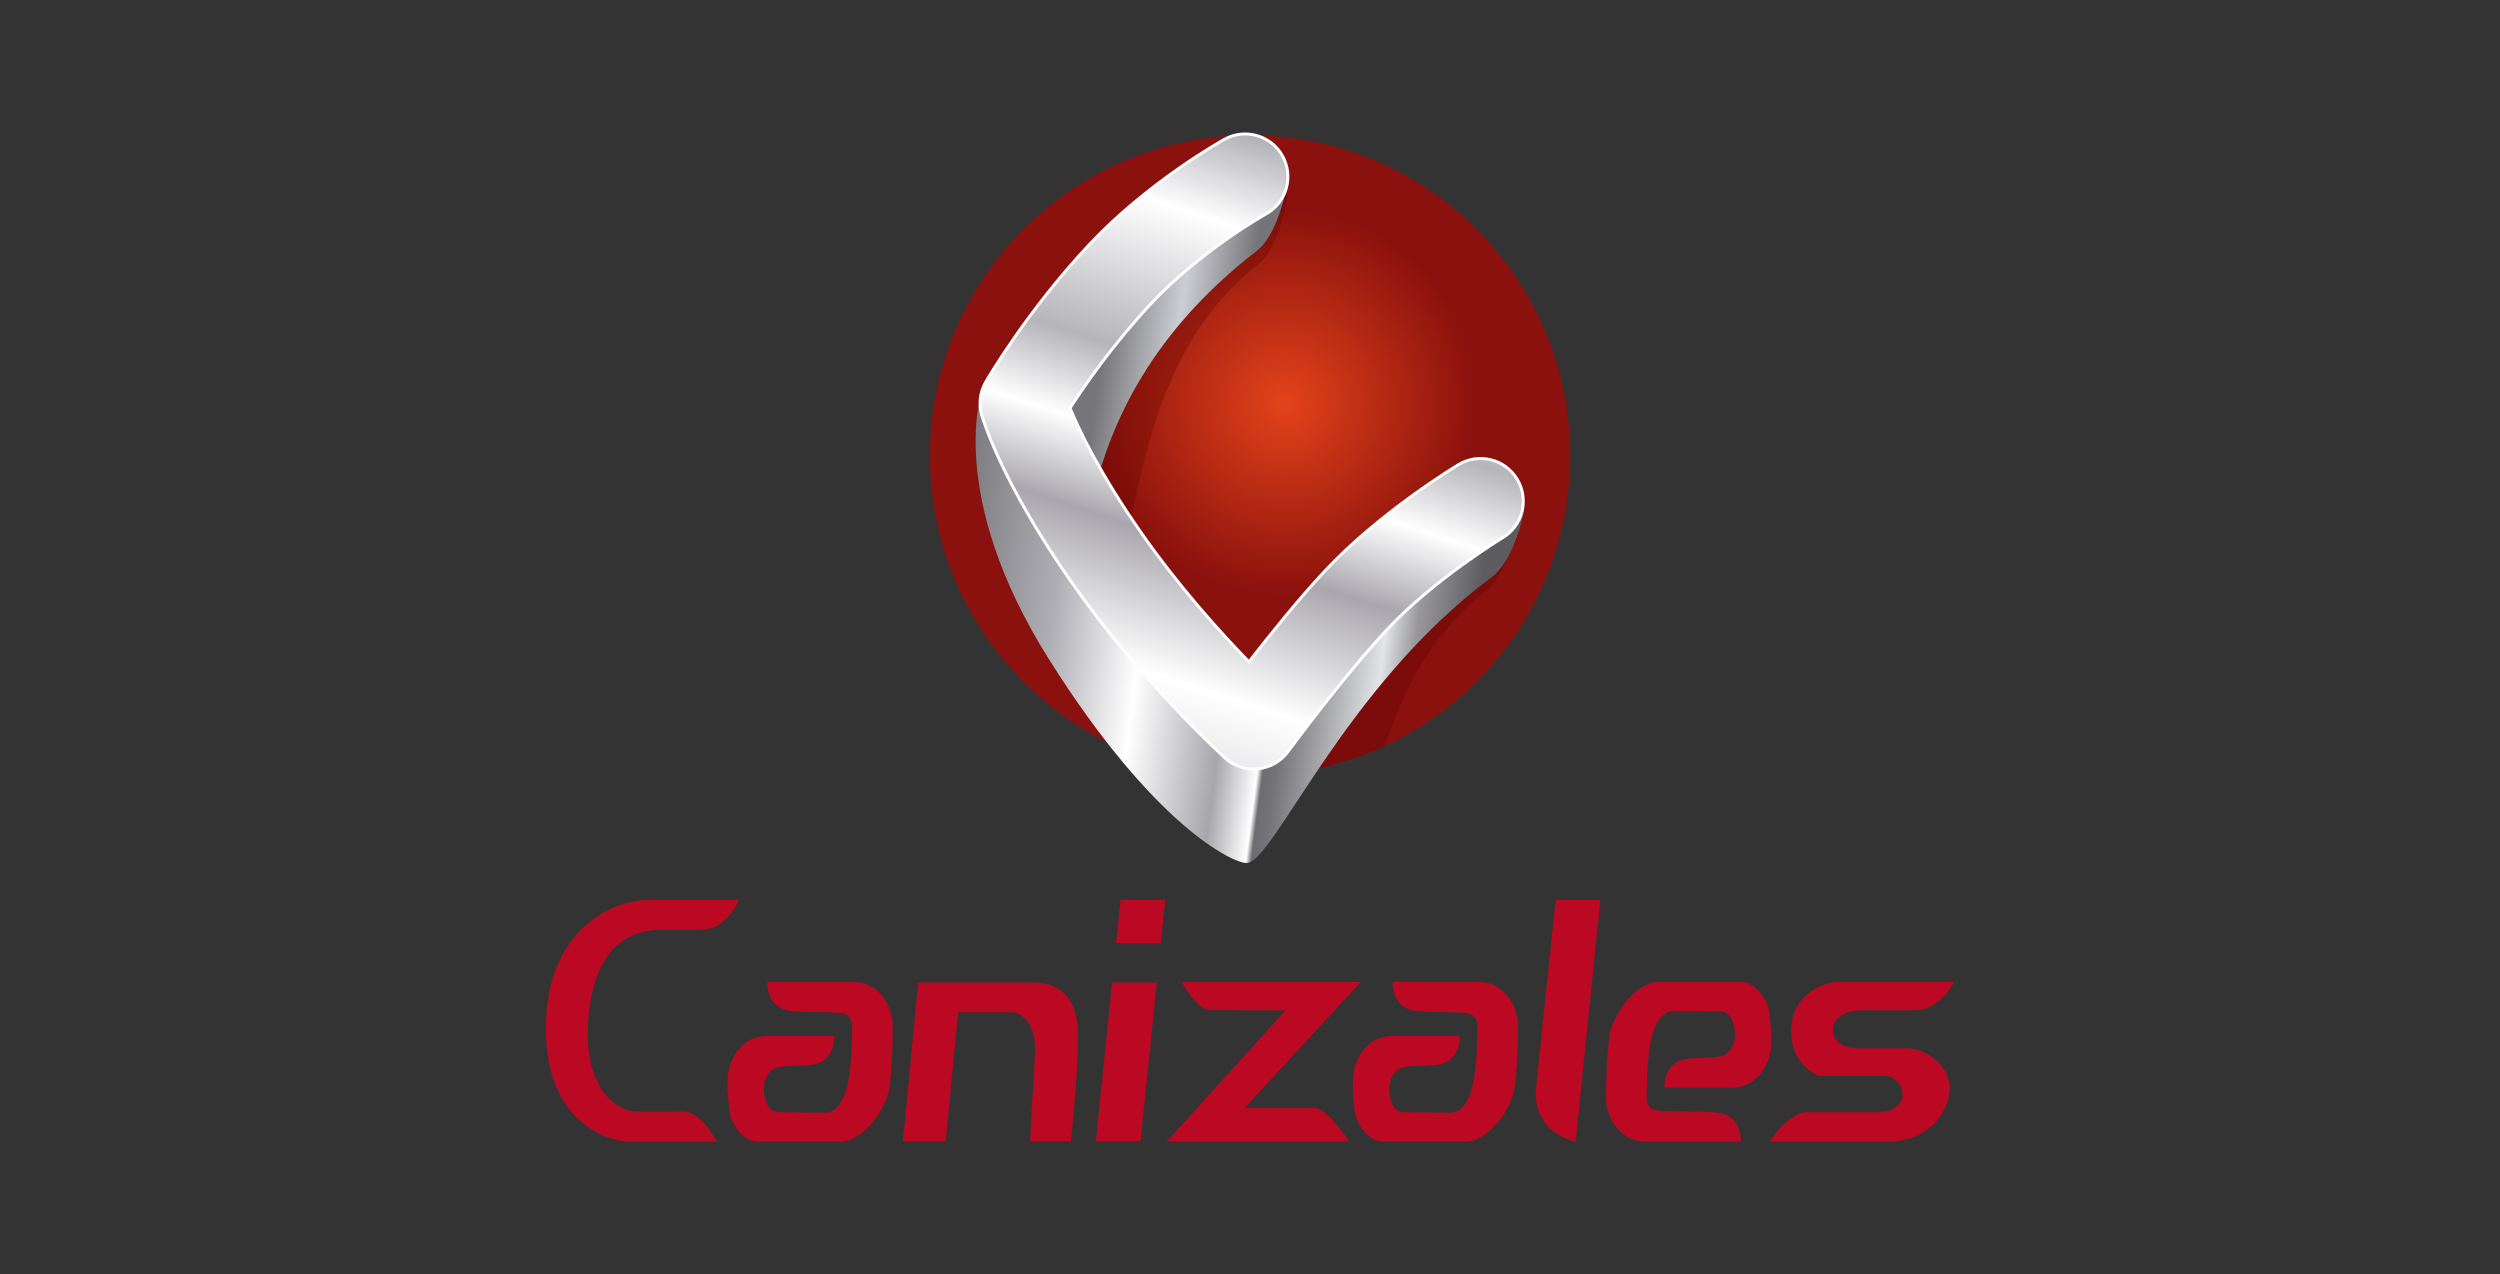 <?xml version="1.0" encoding="utf-8"?>
<!-- Generator: Adobe Illustrator 16.0.0, SVG Export Plug-In . SVG Version: 6.00 Build 0)  -->
<!DOCTYPE svg PUBLIC "-//W3C//DTD SVG 1.1//EN" "http://www.w3.org/Graphics/SVG/1.1/DTD/svg11.dtd">
<svg version="1.1" id="Capa_1" xmlns="http://www.w3.org/2000/svg" xmlns:xlink="http://www.w3.org/1999/xlink" x="0px" y="0px"
	 width="844.565px" height="430.479px" viewBox="0 0 844.565 430.479" enable-background="new 0 0 844.565 430.479"
	 xml:space="preserve">
<rect x="0" y="0" width="844.565" height="430.479" fill="#333333" stroke="none"/>
<g>
	<g>
		<radialGradient id="SVGID_1_" cx="434.084" cy="136.168" r="108.177" gradientUnits="userSpaceOnUse">
			<stop  offset="0" style="stop-color:#E3431A"/>
			<stop  offset="0.603" style="stop-color:#8A110D"/>
		</radialGradient>
		<path fill="url(#SVGID_1_)" d="M530.463,153.87c0,59.746-48.433,108.174-108.182,108.174c-59.74,0-108.178-48.428-108.178-108.174
			S362.541,45.694,422.281,45.694C482.03,45.694,530.463,94.125,530.463,153.87z"/>
		<g>
			<path opacity="0.3" fill="#5A0000" d="M378.795,191.466c5.82-23.987,10.193-74.202,45.707-101.603
				c7.959-6.142,10.515-23.723,10.515-23.723l-11.485-6.789l-40.108,32.621l-37.901,42.48
				C345.521,134.453,372.807,216.188,378.795,191.466z"/>
			<path opacity="0.3" fill="#5A0000" d="M467.814,252.023c6.258-19.057,16.186-38.408,34.016-52.162
				c7.959-6.145,10.516-23.724,10.516-23.724l-11.485-6.786l-40.11,32.616l-37.898,42.478l22.696,15.104
				C445.548,259.55,457.54,256.977,467.814,252.023z"/>
			
				<linearGradient id="SVGID_2_" gradientUnits="userSpaceOnUse" x1="-10.85" y1="-889.382" x2="173.308" y2="-923.028" gradientTransform="matrix(0.952 0.305 -0.305 0.952 56.03 1054.224)">
				<stop  offset="0" style="stop-color:#76767A"/>
				<stop  offset="0.209" style="stop-color:#AFAEB4"/>
				<stop  offset="0.371" style="stop-color:#FFFFFF"/>
				<stop  offset="0.535" style="stop-color:#A7A6AB"/>
				<stop  offset="0.61" style="stop-color:#FFFFFF"/>
				<stop  offset="0.62" style="stop-color:#6D6D71"/>
				<stop  offset="0.645" style="stop-color:#757479"/>
				<stop  offset="0.808" style="stop-color:#E2E4E7"/>
				<stop  offset="0.862" style="stop-color:#99989D"/>
				<stop  offset="0.968" style="stop-color:#5D5D60"/>
			</linearGradient>
			<path fill="url(#SVGID_2_)" d="M331.839,131.645c0,0-12.775,35.049,22.602,91.194c35.38,56.145,62.011,68.749,66.706,68.721
				c8.94-0.049,33.139-59.719,82.639-96.471c8.074-5.99,11.188-22.809,11.188-22.809l-12.153-7.698l-40.11,32.617l-37.897,42.48
				L331.839,131.645z"/>
			
				<linearGradient id="SVGID_3_" gradientUnits="userSpaceOnUse" x1="-0.35" y1="-992.937" x2="63.849" y2="-1004.111" gradientTransform="matrix(0.952 0.305 -0.305 0.952 56.03 1054.224)">
				<stop  offset="0.232" style="stop-color:#76767A"/>
				<stop  offset="0.608" style="stop-color:#CDCED3"/>
				<stop  offset="0.957" style="stop-color:#757479"/>
			</linearGradient>
			<path fill="url(#SVGID_3_)" d="M369.48,166.787c5.823-23.992,19.508-54.58,55.021-81.983
				c7.959-6.145,10.515-23.726,10.515-23.726l-11.485-6.783L383.423,86.91l-37.901,42.483
				C345.521,129.394,363.489,191.504,369.48,166.787z"/>
			
				<linearGradient id="SVGID_4_" gradientUnits="userSpaceOnUse" x1="75.545" y1="-1152.319" x2="73.137" y2="-689.996" gradientTransform="matrix(0.952 0.305 -0.305 0.952 56.03 1054.224)">
				<stop  offset="0.17" style="stop-color:#AFAEB4"/>
				<stop  offset="0.24" style="stop-color:#FFFFFF"/>
				<stop  offset="0.35" style="stop-color:#B5B5BA"/>
				<stop  offset="0.409" style="stop-color:#FFFFFF"/>
				<stop  offset="0.471" style="stop-color:#A9A7AD"/>
				<stop  offset="0.569" style="stop-color:#FFFFFF"/>
				<stop  offset="0.719" style="stop-color:#BFC0C5"/>
				<stop  offset="0.871" style="stop-color:#EEEFF1"/>
				<stop  offset="0.956" style="stop-color:#99989D"/>
			</linearGradient>
			<path fill="url(#SVGID_4_)" stroke="#FFFFFF" d="M419.121,259.113c-1.949-0.62-3.765-1.658-5.311-3.064
				c-1.16-1.057-28.664-26.196-52.005-59.629c-23.802-34.104-29.931-55.408-30.177-56.303c-1.045-3.744-0.548-7.739,1.396-11.108
				c0.561-0.962,13.932-23.969,34.967-46.386c19.848-21.153,44.631-34.983,45.672-35.561c6.98-3.851,15.762-1.329,19.614,5.64
				c3.856,6.976,1.338,15.747-5.626,19.607l0,0c-0.219,0.122-21.959,12.304-38.613,30.065c-12.912,13.76-22.67,27.914-27.557,35.485
				c3.076,7.44,10.064,22.091,23.994,42.045c12.643,18.114,26.837,33.79,36.44,43.682c7.099-9.152,16.895-21.325,25.792-30.835
				c18.435-19.706,43.952-35.147,45.028-35.796c6.831-4.106,15.696-1.898,19.806,4.936c4.108,6.829,1.898,15.688-4.936,19.799
				c-0.223,0.132-23.192,14.073-38.822,30.777c-14.867,15.886-33.444,41.181-33.627,41.435c-2.42,3.3-6.124,5.413-10.198,5.826
				C422.971,259.927,420.982,259.711,419.121,259.113z"/>
		</g>
	</g>
	<g>
		<path fill="#BB0823" d="M249.546,304.033c0,0-19.39,0-30.858,0c-11.471,0-34.291,9.859-34.291,43.291
			c0,33.433,22.642,38.36,28.266,38.36c5.627,0,29.522,0,29.522,0s-5.089-10.127-11.249-10.127c-6.158,0-13.072-0.053-15.858-0.053
			c-6.11,0-19.394-7.398-15.966-34.826c3.427-27.428,21.293-26.576,25.363-26.576s3.107,0,12.213,0
			C245.797,314.103,249.546,304.033,249.546,304.033z"/>
		<path fill="#BB0823" d="M301.523,345.146c-0.159-3.534-3.369-13.394-13.34-13.394c-6.268,0-28.929,0-28.929,0
			s-0.644,9.161,8.356,9.8c9.002,0.646,13.944,0.132,17.252,0.81c3.646,0.747,3.003,5.463,3.003,5.463s0,11.734-1.448,18.161
			c-1.448,6.43-4.129,9.913-7.662,9.913c-3.538,0-16.381-0.204-16.381-0.204s-2.158-0.438-3.129-2.473
			c-2.848-5.944-0.247-11.88,3.393-12.632c3.313-0.676,1.857-0.179,10.859-0.821c9.002-0.641,8.354-9.805,8.354-9.805
			s-16.34,0-22.606,0c-9.969,0-13.182,9.861-13.345,13.397c-0.159,3.536-0.368,4.187,0.599,12.545
			c0.312,2.682,3.857,9.745,9.435,9.745c5.569,0,20.997,0,28.179,0c7.176,0,15.51-10.719,16.446-18.865
			C301.523,358.433,301.686,348.682,301.523,345.146z"/>
		<path fill="#BB0823" d="M512.756,345.146c-0.158-3.534-3.372-13.394-13.34-13.394c-6.27,0-28.932,0-28.932,0
			s-0.645,9.161,8.359,9.8c8.998,0.646,13.941,0.132,17.248,0.81c3.646,0.747,3.002,5.463,3.002,5.463s0,11.734-1.447,18.161
			c-1.443,6.43-4.126,9.913-7.662,9.913c-3.537,0-16.381-0.204-16.381-0.204s-2.155-0.438-3.131-2.473
			c-2.842-5.944-0.244-11.88,3.396-12.632c3.312-0.676,1.855-0.179,10.857-0.821c9.002-0.641,8.357-9.805,8.357-9.805
			s-16.344,0-22.611,0c-9.962,0-13.178,9.861-13.34,13.397s-0.365,4.187,0.598,12.545c0.312,2.682,3.858,9.745,9.434,9.745
			c5.57,0,20.999,0,28.178,0c7.182,0,15.512-10.719,16.449-18.865C512.756,358.433,512.92,348.682,512.756,345.146z"/>
		<path fill="#BB0823" d="M542.633,372.255c0.16,3.536,3.373,13.397,13.341,13.397c6.265,0,32.116,0,32.116,0
			s0.642-9.162-8.36-9.807c-9.002-0.644-17.126-0.129-20.437-0.809c-3.643-0.747-2.999-5.457-2.999-5.457s0-11.736,1.448-18.161
			c1.444-6.433,4.127-9.917,7.66-9.917s16.383,0.208,16.383,0.208s2.158,0.432,3.131,2.469c2.84,5.948,0.245,11.884-3.399,12.632
			c-3.308,0.678-1.853,0.176-10.854,0.821c-9.002,0.642-8.359,9.805-8.359,9.805s16.342,0,22.613,0
			c9.961,0,13.178-9.863,13.341-13.397c0.161-3.535,0.364-4.188-0.6-12.543c-0.313-2.684-3.856-9.743-9.432-9.743
			c-5.573,0-21.001,0-28.18,0c-7.181,0-15.511,10.717-16.447,18.859C542.633,358.969,542.47,368.721,542.633,372.255z"/>
		<path fill="#BB0823" d="M310.172,331.916l-5.146,53.574h14.471l4.172-43.501h18.865c0,0,7.787,1.051,7.072,14.14
			c-0.58,10.554-1.648,29.361-1.648,29.361h13.842c0,0,2.377-22.054,2.377-35.789c0-13.734-7.287-17.785-15-17.785
			C341.459,331.916,310.172,331.916,310.172,331.916z"/>
		<path fill="#BB0823" d="M532.286,385.685c0,0-15.071-2.575-13.313-18.959c0.537-5.004,6.566-62.782,6.566-62.782h15.107
			L532.286,385.685z"/>
		<g>
			<g>
				<polygon fill="#BB0823" points="392.153,318.668 393.662,303.943 378.553,303.943 377.045,318.668 				"/>
				<polygon fill="#BB0823" points="375.685,331.916 370.197,385.49 385.301,385.49 390.794,331.916 				"/>
			</g>
		</g>
		<path fill="#BB0823" d="M399.243,331.753h60.434l-39.221,42.577c0,0,19.722,0,23.792,0s11.572,11.354,11.572,11.354H394.1
			l40.166-44.343c0,0-20.664-0.128-25.377-0.128C404.172,341.214,399.243,331.753,399.243,331.753z"/>
		<path fill="#BB0823" d="M628.988,341.291c0,0,9.533,0,17.892,0s13.29-9.538,13.29-9.538s-33.648,0-39.275,0
			c-5.625,0-15.805,4.769-15.805,16.591c0,11.823,9.433,15.146,9.433,15.146s18.265,0,21.804,0
			c6.106-0.778,10.931,10.732-0.645,12.238c0,0-18.803,0-25.231,0c-6.431,0-12.645,9.957-12.645,9.957s36.778,0,40.769,0
			c3.992,0,15.269-1.891,19.238-13.277c3.969-11.385-7.183-18.254-13.283-18.254c-5.258,0-11.914,0-16.831,0
			C616.07,354.153,616.233,341.239,628.988,341.291z"/>
	</g>
</g>
</svg>
